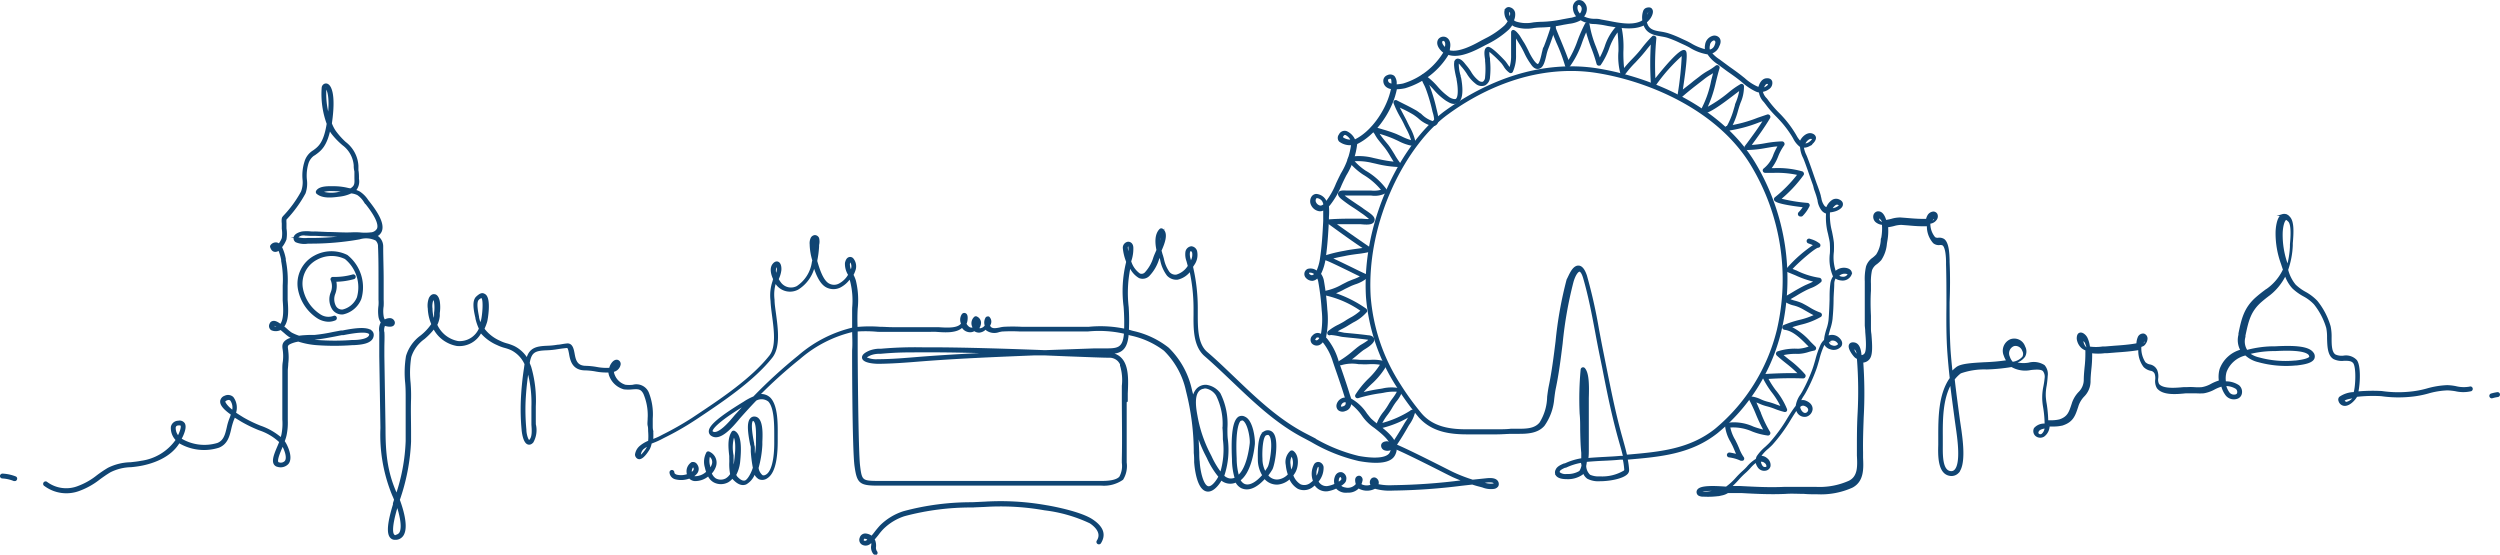 <svg xmlns="http://www.w3.org/2000/svg" viewBox="0 0 323.88 71.86"><defs><style>.cls-1{fill:#104573;stroke:#104573;stroke-miterlimit:10;stroke-width:0.23px;}</style></defs><g id="Layer_2" data-name="Layer 2"><g id="Layer_1-2" data-name="Layer 1"><path class="cls-1" d="M42.57,41.57a2.72,2.72,0,0,1-1.43-.45,5.62,5.62,0,0,1-2.44-3.75,4,4,0,0,1,2.09-4.16,4.5,4.5,0,0,1,4.15-.08A5.22,5.22,0,0,1,46.7,38.7a3.17,3.17,0,0,1-2.27,1.92,1.38,1.38,0,0,1-1.36-.72,2.3,2.3,0,0,1-.11-2,2.16,2.16,0,0,0,0-1.62.2.2,0,0,1,0-.2.19.19,0,0,1,.18-.09,8.67,8.67,0,0,0,2.57-.32.19.19,0,0,1,.25.13.2.2,0,0,1-.13.25,9.13,9.13,0,0,1-2.39.34A2.83,2.83,0,0,1,43.34,38a2,2,0,0,0,.07,1.68,1,1,0,0,0,1,.53,2.79,2.79,0,0,0,1.94-1.66,4.85,4.85,0,0,0-1.6-5.09,4.08,4.08,0,0,0-3.76.1,3.59,3.59,0,0,0-1.87,3.76,5.23,5.23,0,0,0,2.25,3.45,2,2,0,0,0,1.88.26.19.19,0,0,1,.26.11.2.2,0,0,1-.11.26A2.25,2.25,0,0,1,42.57,41.57Z"/><path class="cls-1" d="M174.59,63.71a2.45,2.45,0,0,1-.46,0,1.6,1.6,0,0,1-1-.55,4.21,4.21,0,0,1-1.14.37,1.65,1.65,0,0,1-1.64-.81,2.75,2.75,0,0,1-.26.22,1.76,1.76,0,0,1-1.89.29,2.61,2.61,0,0,1-1.1-1.31,2.6,2.6,0,0,1-1.52.74,2,2,0,0,1-1.74-.76c-.78.88-1.9,1.75-3,1.23a1.65,1.65,0,0,1-.7-.75,1.75,1.75,0,0,1-1.94-.29,3.86,3.86,0,0,1-.52.77c-.51.59-1,.82-1.44.67-1.24-.42-1.41-3.6-1.42-3.64,0-.4,0-.81-.05-1.21a32.27,32.27,0,0,0-1-8,10.46,10.46,0,0,0-2.9-5.33,11,11,0,0,0-4.41-2l-.63-.19a14.89,14.89,0,0,0-4.92-.33c-.56,0-1.12,0-1.66,0l-6.09,0h-1a21.11,21.11,0,0,0-2.25,0c-.15,0-.32.05-.49.08a1.69,1.69,0,0,1-1.56-.18,1,1,0,0,1-.16-.19,1.27,1.27,0,0,1-.85.44,1,1,0,0,1-.62-.21,1.09,1.09,0,0,1-.39.15,1.15,1.15,0,0,1-1.18-.62c-.71.77-2.24.66-3.33.58a6.21,6.21,0,0,0-.81,0h-5.11c-.55,0-1.09,0-1.63,0a16.24,16.24,0,0,0-3.28,0,16.18,16.18,0,0,0-6.94,3.55,61.22,61.22,0,0,0-5.29,4.77,1.58,1.58,0,0,1,1.46.41c.94,1,.92,3.26.91,4.78v.71c0,1.45-.11,4-1.28,4.75a1,1,0,0,1-1,.13,1.38,1.38,0,0,1-.61-.78,2.46,2.46,0,0,1-1.12,1.45c-.49.2-1,0-1.56-.58a1,1,0,0,1-.18-.23,2.2,2.2,0,0,1-.6.54,1.87,1.87,0,0,1-1.79,0,1.71,1.71,0,0,1-.72-.83,2.6,2.6,0,0,1-1.77.66,1,1,0,0,1-.68-.34,3,3,0,0,1-1.79.12.88.88,0,0,1-.69-.78.2.2,0,0,1,.19-.21.21.21,0,0,1,.21.19c0,.07,0,.29.41.42a2.6,2.6,0,0,0,1.47-.1,1.57,1.57,0,0,1-.07-.34,1.28,1.28,0,0,1,.6-1.2c.14,0,.4-.06.62.34a.84.84,0,0,1-.09,1,1.66,1.66,0,0,1-.47.38.6.6,0,0,0,.33.12,2.26,2.26,0,0,0,1.56-.65,4.23,4.23,0,0,1-.18-.62,2.45,2.45,0,0,1,.2-1.9.2.2,0,0,1,.26,0,1.43,1.43,0,0,1,.74,1.8,2.43,2.43,0,0,1-.54.87,1.57,1.57,0,0,0,.58.76,1.47,1.47,0,0,0,1.42,0,1.87,1.87,0,0,0,.62-.63A6.7,6.7,0,0,1,94.59,60a4.91,4.91,0,0,0,0-.57l0-.36c-.11-1-.26-2.3.32-3.11a.2.2,0,0,1,.27,0c.82.49.74,2.4.6,3.8a4.57,4.57,0,0,1-.52,1.75.93.93,0,0,0,.21.35c.42.44.8.61,1.12.48s.81-.91,1.06-1.74a17,17,0,0,1-.27-2.12c0-.19,0-.35,0-.45s0-.23-.08-.42c-.26-1.35-.5-2.84,0-3.35a.55.55,0,0,1,.47-.18c1,.07.93,2.08.88,3.16,0,.16,0,.29,0,.37a13.38,13.38,0,0,1-.49,3,1.61,1.61,0,0,0,.58,1.06c.06,0,.23.12.59-.11,1.07-.69,1.1-3.54,1.09-4.4,0-.21,0-.46,0-.73,0-1.45,0-3.63-.8-4.49a1.55,1.55,0,0,0-1.72-.13c-.72.75-1.43,1.53-2.14,2.33l-.19.23c-.75.88-2.3,2.72-3.36,2a.56.56,0,0,1-.27-.48c0-.71,1.32-1.82,4.23-3.61l.26-.16a6.89,6.89,0,0,1,1.24-.66,64.93,64.93,0,0,1,5.82-5.32,16.47,16.47,0,0,1,7.12-3.62,17.16,17.16,0,0,1,3.37-.07c.55,0,1.09.05,1.59.05h5.13l.84,0c1.4.1,2.62.12,3.09-.56a1.17,1.17,0,0,1,.08-1.18.28.28,0,0,1,.33-.08c.23.1.22.45.2.7a1.7,1.7,0,0,1-.15.58c.25.43.55.64.86.59a.68.68,0,0,0,.2-.07s0-.1-.08-.16a1,1,0,0,1,.24-1.2.2.2,0,0,1,.22,0,.78.78,0,0,1,.44.84,1.29,1.29,0,0,1-.26.59.47.47,0,0,0,.31.09,1,1,0,0,0,.68-.45,1.16,1.16,0,0,1,.09-1,.17.17,0,0,1,.14-.07.17.17,0,0,1,.15,0,.75.75,0,0,1,.16.87,2,2,0,0,1-.1.21,1,1,0,0,0,.17.25c.3.27.75.18,1.22.09a3.46,3.46,0,0,1,.53-.09,21.91,21.91,0,0,1,2.29,0h1l6.08,0c.54,0,1.1,0,1.65,0a15.23,15.23,0,0,1,5.06.35l.62.18a11.25,11.25,0,0,1,4.57,2.15,10.72,10.72,0,0,1,3,5.5c.09.32.17.64.25,1a2.14,2.14,0,0,1,.47-1.14,1.48,1.48,0,0,1,1.25-.52A2.58,2.58,0,0,1,158,51a8.7,8.7,0,0,1,.9,4.49c0,.49,0,1,.05,1.39a10.61,10.61,0,0,1-.47,4.79,1.51,1.51,0,0,0,.84.43,1.57,1.57,0,0,0,.76-.13,8.55,8.55,0,0,1-.36-2.39v-.1c-.15-3.17.1-4.93.78-5.39a.73.73,0,0,1,.74,0c1,.43,1.28,2.82,1.21,3.5-.11,1-.51,3.61-1.86,4.59a1.25,1.25,0,0,0,.54.59c.81.4,1.81-.37,2.52-1.2a3.85,3.85,0,0,1-.58-2.07c0-.52-.12-3.14.77-3.53a.79.79,0,0,1,1,.15c.8.88.19,4.12-.1,4.64a7.42,7.42,0,0,1-.57.83l0,0a1.56,1.56,0,0,0,1.41.64,2.2,2.2,0,0,0,1.39-.74,4.94,4.94,0,0,1-.28-1.26,1.82,1.82,0,0,1,.55-1.73.24.24,0,0,1,.23,0c.75.51.65,1.91.26,2.62a3.52,3.52,0,0,1-.3.45,2.39,2.39,0,0,0,1,1.27,1.37,1.37,0,0,0,1.47-.25,1.47,1.47,0,0,0,.32-.29,2.49,2.49,0,0,1,.14-2.12.51.51,0,0,1,.56-.2.66.66,0,0,1,.44.53,2.69,2.69,0,0,1-.67,1.86v0a1.27,1.27,0,0,0,1.32.71,3.75,3.75,0,0,0,1-.32,1.43,1.43,0,0,1,0-.87c.14-.5.5-.66.79-.6a.71.71,0,0,1,.49.86c0,.28-.35.55-.72.77a1.16,1.16,0,0,0,.67.34,1.46,1.46,0,0,0,1.54-.53,1.49,1.49,0,0,1-.1-.45.59.59,0,0,1,.05-.33.39.39,0,0,1,.44-.19.43.43,0,0,1,.22.54,1.57,1.57,0,0,1-.15.43.58.58,0,0,0,.17.14,1.69,1.69,0,0,0,1.31,0l-.06-.09a.56.56,0,0,1,0-.59.41.41,0,0,1,.47-.21.59.59,0,0,1,.38.58.73.73,0,0,1-.08.25,7.38,7.38,0,0,0,2.05.16h.08a77.63,77.63,0,0,0,8.79-.63l.47,0c-.55-.19-1.08-.41-1.55-.62-.3-.14-1-.49-1.86-.93-1.67-.84-4.46-2.25-5.88-2.83l-.13.1a1.06,1.06,0,0,1-1,.17.53.53,0,0,1-.36-.5c0-.33.38-.46.71-.44a2.89,2.89,0,0,1,.67.2c.09-.11.16-.23.25-.35.43-.66.85-1.34,1.24-2,.08-.15.17-.29.27-.45a3.86,3.86,0,0,0,.62-1.32.2.2,0,0,1,.4.06,4.27,4.27,0,0,1-.68,1.47c-.1.15-.19.3-.26.43-.4.7-.82,1.39-1.26,2.05a2.75,2.75,0,0,1-.19.28c1.28.54,3.46,1.62,5.78,2.79.87.44,1.55.79,1.85.92a20.42,20.42,0,0,0,2.34.89l1.83-.19c.51-.05,1.2-.06,1.4.41a.55.55,0,0,1,0,.45.67.67,0,0,1-.45.29,2.85,2.85,0,0,1-1.48-.18l-.33-.09c-.33-.08-.68-.18-1-.29l-1.34.15a78.37,78.37,0,0,1-8.84.63h-.08a6.93,6.93,0,0,1-2.36-.24l-.12.05a2.11,2.11,0,0,1-1.82,0,.55.55,0,0,1-.17-.13A1.76,1.76,0,0,1,174.59,63.71ZM155.11,56c.06.86.1,1.73.14,2.61,0,.39,0,.8.06,1.2.06,1.19.46,3.05,1.14,3.28.28.09.62-.09,1-.55a4.22,4.22,0,0,0,.52-.8,10.44,10.44,0,0,1-1.5-2.42l-.22-.43A15.55,15.55,0,0,1,155.11,56Zm36.69,6.49h0l.35.1a2.72,2.72,0,0,0,1.26.17c.15,0,.18-.07.19-.08h0a.38.38,0,0,0,0-.11c0-.1-.23-.25-1-.17ZM178,62.4c-.07.14,0,.19,0,.21a.22.22,0,0,0,.07.07.26.26,0,0,0,.05-.12C178.09,62.48,178,62.4,178,62.4Zm-4.35-.71c-.12,0-.23.12-.29.32a1.12,1.12,0,0,0,0,.57c.29-.16.51-.34.53-.48s-.07-.38-.19-.4Zm-2.9-1.34s-.05,0-.1.07a2,2,0,0,0-.14,1.49,2.22,2.22,0,0,0,.44-1.33.24.24,0,0,0-.17-.22Zm-9.88-6a.34.34,0,0,0-.17.05c-.24.17-.79,1-.6,5v.1a8.72,8.72,0,0,0,.31,2.2c1.15-.92,1.51-3.37,1.61-4.26.07-.69-.29-2.78-1-3.08A.41.41,0,0,0,160.86,54.37Zm-4.81-4.11a1.1,1.1,0,0,0-.83.38c-.67.76-.35,2.5-.21,3.25a17.11,17.11,0,0,0,1.61,4.84l.22.43a10.93,10.93,0,0,0,1.31,2.19,10.42,10.42,0,0,0,.38-4.43c0-.45,0-.92-.05-1.42a8.29,8.29,0,0,0-.84-4.28,2.13,2.13,0,0,0-1.5-1ZM89.83,60.33h0a1,1,0,0,0-.32.77,1.37,1.37,0,0,0,0,.23,1.06,1.06,0,0,0,.38-.3.42.42,0,0,0,0-.54C89.92,60.39,89.86,60.33,89.83,60.33Zm74.42-4.1a.71.71,0,0,0-.28.07c-.47.21-.59,2-.53,3.14a3.57,3.57,0,0,0,.45,1.77,5.88,5.88,0,0,0,.46-.69c.25-.44.8-3.46.15-4.17A.3.3,0,0,0,164.25,56.23Zm3.09,2.7a1.72,1.72,0,0,0-.26,1.25,4.14,4.14,0,0,0,.17.92l.12-.18A2,2,0,0,0,167.34,58.93ZM95.05,56.4A5.28,5.28,0,0,0,94.92,59l0,.37a5.47,5.47,0,0,1,0,.6,8.11,8.11,0,0,0,.06.83,4.72,4.72,0,0,0,.26-1.15C95.51,57.59,95.31,56.73,95.05,56.4ZM91.89,59a2.46,2.46,0,0,0,0,1.4c0,.13.07.26.1.38a1.66,1.66,0,0,0,.33-.57A1,1,0,0,0,91.89,59Zm5.68-4.6a.14.14,0,0,0-.12.06c-.36.41,0,2.29.14,3,0,.2.07.36.08.44a4.13,4.13,0,0,1,0,.47c0,.3.06.73.12,1.19a12,12,0,0,0,.26-2c0-.09,0-.23,0-.4,0-.67.12-2.7-.51-2.75Zm82.09,3.24a.36.36,0,0,0-.24.07s0,.07.11.1a.65.65,0,0,0,.53-.07,1.82,1.82,0,0,0-.35-.1Zm-83-5.35-.19.12-.27.17c-3.5,2.15-4,3-4,3.28,0,0,0,.08.08.13.76.51,2.27-1.27,2.83-1.94l.2-.24C95.76,53.33,96.21,52.82,96.68,52.32Zm29.64-10.77a.69.69,0,0,0,0,.64v0a.75.75,0,0,0,.12-.32A.4.4,0,0,0,126.32,41.55Z"/><path class="cls-1" d="M51.16,69.82a.65.65,0,0,1-.48-.19c-.51-.48-.39-1.87.34-4.25l0-.17.15-.47c-.09-.25-.18-.45-.25-.6a20.5,20.5,0,0,1-1.52-8.69l-.15-9.3V45.08c0-.68,0-1.38,0-2.06V43a1.79,1.79,0,0,1,.21-1.23v0a1.77,1.77,0,0,1-.31-.72,5.1,5.1,0,0,1,0-1.46,5.23,5.23,0,0,0,0-.78c0-.87,0-1.74,0-2.62,0-1.38,0-2.82-.06-4.21a1.16,1.16,0,0,0-.37-.92,2.94,2.94,0,0,0-2.17-.16,36.19,36.19,0,0,1-6.37.55H39.9a2.8,2.8,0,0,1-1.54-.17.51.51,0,0,1-.2-.55c.11-.4.77-.59,1-.63a4.74,4.74,0,0,1,1.13,0,5.46,5.46,0,0,0,.56,0l1.61.07c1,0,2,.09,3,.05a10.33,10.33,0,0,1,1.12,0,6.23,6.23,0,0,0,1.43,0,1.1,1.1,0,0,0,.94-.56c.25-.62-.27-1.75-1.55-3.35l-.19-.25a3.11,3.11,0,0,0-.85-.88,2.35,2.35,0,0,0-.88-.24,4.77,4.77,0,0,1-1.58.43c-.83.11-2.09.27-2.82-.36a.21.21,0,0,1,0-.27c.37-.54,1.47-.51,2.12-.5h.13a7.68,7.68,0,0,1,1.7.21,2.79,2.79,0,0,0,.4.07,1.91,1.91,0,0,0,.3-.22c.34-.31.32-.69.3-1.18,0-.11,0-.22,0-.34s0-.44,0-.58a2.79,2.79,0,0,1-.09-.79,3.72,3.72,0,0,0-1.49-2.68A9.68,9.68,0,0,1,43,17.22a4.27,4.27,0,0,1-.3-.51c-.45,2.2-1.22,2.76-1.85,3.22a2.08,2.08,0,0,0-1,1.22,5.58,5.58,0,0,0-.21,2.09A3.78,3.78,0,0,1,39.48,25,15.88,15.88,0,0,1,37,28.4a3,3,0,0,0,0,.51c0,.08,0,.15,0,.18s0,.34,0,.51A4.44,4.44,0,0,1,37,31,3.55,3.55,0,0,1,36.41,32a6.05,6.05,0,0,1,.5,1.54l0,.16A13.21,13.21,0,0,1,37.15,37c0,.36,0,.71,0,1s0,.53,0,.84c.09,1.2.2,2.68-.48,3.48.16.12.32.26.49.41a4.78,4.78,0,0,0,.58.46,6.16,6.16,0,0,0,1,.42c.41-.06.83-.08,1.24-.1l.74,0a21.94,21.94,0,0,0,2.45-.39l1-.19.21,0c1.43-.29,3.14-.54,3.72,0a.61.61,0,0,1,.2.53c-.09,1-1.64,1.09-2.47,1.14h-.18a31.42,31.42,0,0,1-4.65,0,10.18,10.18,0,0,1-2.34-.46,4.11,4.11,0,0,0-1,.28c-.55.25-.52.42-.43,1v.06a6.22,6.22,0,0,1,0,1.61c0,.33-.06.65-.06.95,0,1.93,0,3.82,0,5.71,0,.23,0,.48,0,.72A7.77,7.77,0,0,1,37,56.43a5.26,5.26,0,0,1-.24.74,3.68,3.68,0,0,1,.34.58c.61,1.3.43,2,.17,2.29a1.26,1.26,0,0,1-1.29.33.59.59,0,0,1-.42-.31c-.25-.48.11-1.33.53-2.31l.21-.51a7.21,7.21,0,0,0-2.69-1.6,17.83,17.83,0,0,1-2.26-1.09l-1-.61a3.52,3.52,0,0,1-.19.51,9,9,0,0,0-.31,1.08c-.22.95-.46,1.93-1.52,2.36a6.26,6.26,0,0,1-5.17-.63l0,0,0,.07c-1.14,1.9-3.48,2.62-4.77,2.88a13.85,13.85,0,0,1-1.42.2,6.31,6.31,0,0,0-2.71.67c-.48.28-.94.61-1.37.92a9.48,9.48,0,0,1-2.59,1.47,4.66,4.66,0,0,1-4.48-.6A.2.2,0,1,1,6,62.5a4.26,4.26,0,0,0,4.14.57,8.91,8.91,0,0,0,2.48-1.41,15.78,15.78,0,0,1,1.41-.95A6.73,6.73,0,0,1,16.92,60c.46-.05.93-.1,1.38-.19a6.68,6.68,0,0,0,4.5-2.69l.08-.14a2.16,2.16,0,0,1-.63-1.67.87.87,0,0,1,.85-.69.69.69,0,0,1,.73.26c.28.44-.08,1.34-.44,2l0,0a5.92,5.92,0,0,0,4.82.61c.87-.35,1.07-1.19,1.28-2.09a7.32,7.32,0,0,1,.33-1.13,4,4,0,0,0,.21-.61c-1-.7-1.42-1.23-1.39-1.67a.72.72,0,0,1,.5-.61.89.89,0,0,1,1,.13,2.17,2.17,0,0,1,.31,2c.29.21.65.43,1.07.69a17,17,0,0,0,2.21,1.06,8.13,8.13,0,0,1,2.69,1.55,3.72,3.72,0,0,0,.15-.48,7.42,7.42,0,0,0,.12-2c0-.25,0-.5,0-.73,0-1.89,0-3.78,0-5.71,0-.32,0-.66.06-1a5.91,5.91,0,0,0,0-1.51v0c-.09-.58-.17-1,.66-1.41A4.09,4.09,0,0,1,38,43.8c-.15-.06-.3-.14-.44-.21a5.83,5.83,0,0,1-.66-.52l-.53-.45a1.32,1.32,0,0,1-1.19.05.54.54,0,0,1-.14-.7.41.41,0,0,1,.31-.27c.27-.07.6.1,1,.41.57-.67.47-2.12.39-3.2,0-.32,0-.62,0-.86s0-.71,0-1.07a12.82,12.82,0,0,0-.2-3.17l0-.16a6.36,6.36,0,0,0-.4-1.33.75.75,0,0,1-.46.2c-.18,0-.41-.07-.55-.48a.19.19,0,0,1,0-.2.73.73,0,0,1,.74-.31.66.66,0,0,1,.28.16,3,3,0,0,0,.47-.82,3.91,3.91,0,0,0,0-1.24c0-.19,0-.37,0-.54,0,0,0-.07,0-.14-.05-.49,0-.69.06-.8a14.92,14.92,0,0,0,2.42-3.28,3.47,3.47,0,0,0,.21-1.61A5.73,5.73,0,0,1,39.55,21a2.41,2.41,0,0,1,1.09-1.43c.66-.48,1.4-1,1.8-3.54v0a11.19,11.19,0,0,1-.65-4.67A.49.49,0,0,1,42,11a.41.41,0,0,1,.46,0c.26.16,1,1,.42,5a4.83,4.83,0,0,0,.51,1,9.73,9.73,0,0,0,1.32,1.48,4.06,4.06,0,0,1,1.61,3c0,.34,0,.5,0,.57s.06.19.07.82c0,.11,0,.22,0,.32a1.71,1.71,0,0,1-.43,1.5h0a2,2,0,0,1,.61.23,3.58,3.58,0,0,1,1,1c.06.09.13.17.19.25.88,1.12,2,2.72,1.6,3.75a1.16,1.16,0,0,1-.67.65,1.13,1.13,0,0,1,.32.19,1.57,1.57,0,0,1,.52,1.22c0,1.41.06,2.84.06,4.23,0,.87,0,1.75,0,2.62a7.5,7.5,0,0,1,0,.82,4.29,4.29,0,0,0,0,1.34,1.17,1.17,0,0,0,.23.55,1.22,1.22,0,0,1,.73-.21.53.53,0,0,1,.43.28.37.37,0,0,1-.05.47c-.26.26-.95.06-1.12,0h0a1.52,1.52,0,0,0-.13,1V43c.05.69,0,1.39,0,2.08v1.06l.15,9.31c0,3.07.19,5.65,1.49,8.52l.06.16a24.45,24.45,0,0,0,1.29-7V55.89c0-1.39,0-2.84,0-4.26,0-.66,0-1.36-.06-2a13.08,13.08,0,0,1,.1-3.48,5,5,0,0,1,1.85-2.6A6.79,6.79,0,0,0,56,42a5.64,5.64,0,0,1-.46-1.92V40a2.69,2.69,0,0,1,.13-1.35c.21-.4.45-.45.6-.42.32,0,.52.44.59.81a5.09,5.09,0,0,1,0,1.51c0,.13,0,.25,0,.38a3.21,3.21,0,0,1-.33,1.15,3.81,3.81,0,0,0,2.81,2.22,2.82,2.82,0,0,0,2.82-1.73,6.51,6.51,0,0,1-.45-1.31l0-.07c-.27-1.12-.44-2.23.08-2.7s.72-.46,1-.29c.77.48.28,3.22.22,3.43a6.12,6.12,0,0,1-.36.94,1.62,1.62,0,0,0,.1.18,5.21,5.21,0,0,0,2,1.51,4.73,4.73,0,0,0,.91.34,6.2,6.2,0,0,1,.91.33,4.16,4.16,0,0,1,1.72,1.61c.34-1.42,1.28-1.57,2.55-1.63a10.22,10.22,0,0,0,1.43-.14c.28,0,.59-.1,1.19-.16s.75.58.86,1.16c.15.85.32,1.74,1.61,1.74a9.39,9.39,0,0,1,1.34.14,6.82,6.82,0,0,0,1.76.11,1.55,1.55,0,0,1,.25-.61c.33-.49.63-.45.74-.41a.44.44,0,0,1,.27.48,1.08,1.08,0,0,1-.88.86,1.59,1.59,0,0,0,.14.57,2.27,2.27,0,0,0,1.46,1.31,4.21,4.21,0,0,0,1,0,1.63,1.63,0,0,1,1.92.89,7.52,7.52,0,0,1,.52,3.37c0,.31,0,.6,0,.89s0,.46.06.7a9.63,9.63,0,0,1,0,1.21L84.6,57c.31-.12.61-.24.89-.38l.42-.22a40.16,40.16,0,0,0,3.8-2.16l.51-.34c3.21-2.13,7.19-4.79,9.54-7.76.92-1.16.63-3.36.37-5.3-.09-.68-.17-1.32-.19-1.87a5.54,5.54,0,0,1,.28-2.58c0-.07,0-.13.08-.19-.32-.66-.53-1.5-.06-2,.23-.25.43-.24.55-.18.33.15.35.75.32,1a3.69,3.69,0,0,1-.35,1.14l0,0a3.48,3.48,0,0,0,.31.49,1.74,1.74,0,0,0,2.22.51,4.59,4.59,0,0,0,2-3.17l.06-.27a7.69,7.69,0,0,1-.34-2v-.07a1.49,1.49,0,0,1,.12-.77.54.54,0,0,1,.45-.31.5.5,0,0,1,.42.29,1.72,1.72,0,0,1,0,.87q0,.12,0,.21a12.35,12.35,0,0,1-.23,1.78h0l0,.14c.27.91.76,2.6,1.64,3a1.46,1.46,0,0,0,1.29,0A3.08,3.08,0,0,0,110,35.6a2.59,2.59,0,0,1-.42-1.52c.08-.38.23-.6.44-.66a.43.43,0,0,1,.44.13,1.5,1.5,0,0,1,.29,1.34,3.57,3.57,0,0,1-.3.72,4.23,4.23,0,0,1,.32.77A10.53,10.53,0,0,1,111,40a26.39,26.39,0,0,0,0,2.67c0,.91,0,1.85,0,2.77,0,.58.07,12.91.31,14.9s.34,2.08,2.56,2.08h28.85c.43,0,1.88,0,2.39-.6a3,3,0,0,0,.34-1.87V59.5c.06-2.69,0-5.42,0-8.07v-.49c0-.3,0-.62,0-.95a6.62,6.62,0,0,0-.22-2.61.2.2,0,1,1,.37-.15,6.82,6.82,0,0,1,.25,2.78c0,.32,0,.63,0,.93v.49c0,2.65,0,5.39,0,8.08v.42a3.23,3.23,0,0,1-.44,2.14,4.18,4.18,0,0,1-2.69.73H113.82c-2.41,0-2.69-.23-3-2.43s-.32-14.91-.31-15c.07-.9,0-1.83,0-2.73s0-1.82,0-2.71a10.28,10.28,0,0,0-.25-3.47,3,3,0,0,0-.17-.46,3.38,3.38,0,0,1-1.3,1.16,1.9,1.9,0,0,1-1.63,0c-.88-.41-1.38-1.72-1.7-2.74a4.69,4.69,0,0,1-2.11,3,2.13,2.13,0,0,1-2.72-.62c-.06-.07-.12-.16-.19-.26a5.27,5.27,0,0,0-.21,2.3c0,.53.1,1.16.19,1.82.27,2,.57,4.32-.46,5.61-2.38,3-6.4,5.69-9.62,7.84l-.52.34a36.66,36.66,0,0,1-3.84,2.18l-.42.22a9.7,9.7,0,0,1-.93.41l-.31.12a2.7,2.7,0,0,1-.23.73c-.07.13-.64,1.08-1.11,1.23a.39.39,0,0,1-.32,0,.54.54,0,0,1-.28-.44A1.66,1.66,0,0,1,83,57.82a4,4,0,0,1,1.08-.63,7.7,7.7,0,0,0,0-1.35c0-.24,0-.48-.06-.71s0-.6,0-.91A7.21,7.21,0,0,0,83.47,51c-.37-.75-.83-.72-1.54-.67a5,5,0,0,1-1.08,0,2.71,2.71,0,0,1-1.77-1.55,1.94,1.94,0,0,1-.16-.64A7.61,7.61,0,0,1,77.11,48a9,9,0,0,0-1.28-.13c-1.63,0-1.86-1.25-2-2.07-.12-.66-.2-.85-.42-.83-.59.06-.89.11-1.16.15a10.74,10.74,0,0,1-1.48.15c-1.41.06-2,.24-2.25,1.69v.12c.07.17.14.34.2.52a15.52,15.52,0,0,1,.58,5.06c0,.65,0,1.33,0,2a2.66,2.66,0,0,1,0,.3A3.13,3.13,0,0,1,69,57.25c-.24.27-.45.27-.59.22-.57-.19-.71-1.64-.72-1.8a28.49,28.49,0,0,1-.1-3.79A38.08,38.08,0,0,1,68,47.69l.07-.53a3.9,3.9,0,0,0-1.79-1.89,5.19,5.19,0,0,0-.84-.3,5.4,5.4,0,0,1-1-.37A5.74,5.74,0,0,1,62.29,43a3.11,3.11,0,0,1-3.08,1.71,4.17,4.17,0,0,1-3-2.22,8.42,8.42,0,0,1-1.31,1.36,4.62,4.62,0,0,0-1.73,2.38,12.72,12.72,0,0,0-.09,3.38,20.36,20.36,0,0,1,.06,2.07c-.05,1.41,0,2.85,0,4.24v1.28a26.32,26.32,0,0,1-1.46,7.56c.42,1.13,1.07,3.24.6,4.34a1.12,1.12,0,0,1-.67.66A1.17,1.17,0,0,1,51.16,69.82Zm.29-4.45,0,.13c-.92,3-.63,3.68-.45,3.84s.14.14.48,0a.72.72,0,0,0,.43-.44C52.22,68.11,51.84,66.54,51.45,65.37ZM36.61,57.62l-.12.28c-.32.74-.71,1.66-.54,2a.2.2,0,0,0,.15.1.82.82,0,0,0,.88-.2c.27-.33.19-1-.21-1.86ZM84,57.67a3.08,3.08,0,0,0-.74.46,1.29,1.29,0,0,0-.35.79c0,.09,0,.11.07.13h0c.17,0,.7-.67.88-1A2.13,2.13,0,0,0,84,57.67Zm-15.6-9.74a36.88,36.88,0,0,0-.42,4,27.7,27.7,0,0,0,.1,3.74c0,.62.26,1.4.45,1.46,0,0,.08,0,.16-.11.39-.43.32-1.31.27-2,0-.11,0-.21,0-.31,0-.69,0-1.37,0-2A15.53,15.53,0,0,0,68.38,47.93ZM23.26,55h-.11c-.39,0-.47.23-.5.37a1.71,1.71,0,0,0,.44,1.22c.37-.72.53-1.31.4-1.51A.26.26,0,0,0,23.26,55Zm6.36-3.3a.82.82,0,0,0-.28.07c-.26.12-.27.23-.27.27s.15.53,1.09,1.23a1.68,1.68,0,0,0-.23-1.44A.44.44,0,0,0,29.62,51.7Zm50.16-4.61s-.12,0-.27.27a1,1,0,0,0-.13.25.67.67,0,0,0,.39-.37A.19.19,0,0,0,79.78,47.09ZM39.9,44a11.17,11.17,0,0,0,1.18.16,30.48,30.48,0,0,0,4.58,0h.19c.61,0,2-.13,2.09-.78a.22.22,0,0,0-.07-.2c-.33-.3-1.47-.26-3.37.12l-.22,0-1,.2c-.81.15-1.65.32-2.49.39L40,44Zm-4.4-1.88h0c-.1.2-.05.24,0,.25a.81.81,0,0,0,.58,0A1.2,1.2,0,0,0,35.5,42.08ZM62.39,38.5a.87.87,0,0,0-.44.26c-.42.38-.09,1.79,0,2.32l0,.07a6.05,6.05,0,0,0,.28.91,4.61,4.61,0,0,0,.2-.56c.14-.47.38-2.71,0-3ZM50.22,41.69a1.3,1.3,0,0,0,.37,0,.1.1,0,0,0-.11-.07A.66.66,0,0,0,50.22,41.69Zm6-3.09s-.09,0-.18.22A2.46,2.46,0,0,0,55.92,40l0,.15a5,5,0,0,0,.29,1.44,2.74,2.74,0,0,0,.14-.67c0-.12,0-.25,0-.38a5.11,5.11,0,0,0,0-1.4.72.72,0,0,0-.26-.49Zm44.43-4.23s0,0-.09.09a1.2,1.2,0,0,0,0,1.19,2.41,2.41,0,0,0,.2-.73A.86.86,0,0,0,100.62,34.37Zm9.5-.57s-.09.06-.16.37a1.87,1.87,0,0,0,.26,1,2.72,2.72,0,0,0,.13-.37,1.13,1.13,0,0,0-.12-.86A.42.42,0,0,0,110.12,33.8Zm-4.56-2.86a.27.27,0,0,0-.09.11,1.28,1.28,0,0,0-.07.57v.06a5.27,5.27,0,0,0,.11,1,7.89,7.89,0,0,0,.08-.85c0-.06,0-.14,0-.23a2,2,0,0,0,0-.63C105.6,31,105.57,30.94,105.56,30.94ZM35.52,32a.16.16,0,0,0,.12.1.4.4,0,0,0,.25-.14.3.3,0,0,0-.11-.06A.33.33,0,0,0,35.52,32Zm4.07-1.61a2.34,2.34,0,0,0-.38,0c-.26,0-.63.21-.67.34s.06.11.09.13a3.77,3.77,0,0,0,1.25.08h.32a33,33,0,0,0,5.23-.38c-1,0-2,0-3-.05l-1.59-.07c-.2,0-.4,0-.6,0S39.8,30.41,39.59,30.41Zm1.95-5.54a4.15,4.15,0,0,0,2.32.13,6.66,6.66,0,0,0,.89-.17,7.47,7.47,0,0,0-1.44-.16h-.14A3.76,3.76,0,0,0,41.54,24.87Zm.64-13.51a10.54,10.54,0,0,0,.39,3.77c.32-2.79-.17-3.55-.28-3.69A.27.27,0,0,0,42.18,11.36Z"/><path class="cls-1" d="M113.36,71.75a.19.19,0,0,1-.15-.08,1.28,1.28,0,0,1-.24-.94,1.25,1.25,0,0,0,0-.51.36.36,0,0,0,0-.09l-.29.24a.83.83,0,0,1-1,.06.61.61,0,0,1-.19-.74.63.63,0,0,1,.63-.46h0a1.43,1.43,0,0,1,.81.32c.17-.19.33-.39.49-.6s.42-.53.68-.81a7.44,7.44,0,0,1,3-1.81,33.63,33.63,0,0,1,8.84-1.15l1.69-.08a33.68,33.68,0,0,1,7.84.45c1.18.19,4.56.87,6,1.82s1.7,1.93,1.06,2.95a.2.2,0,0,1-.27.06.2.2,0,0,1-.07-.28c.65-1-.15-1.87-.94-2.4A19.15,19.15,0,0,0,135.34,66a32.46,32.46,0,0,0-7.76-.44l-1.69.07a33.41,33.41,0,0,0-8.73,1.13,7,7,0,0,0-2.81,1.71,7.46,7.46,0,0,0-.65.78c-.17.21-.34.42-.53.63a.87.87,0,0,1,.14.27,1.88,1.88,0,0,1,.07.65.94.94,0,0,0,.14.68.2.2,0,0,1,0,.28A.2.2,0,0,1,113.36,71.75Zm-1.29-2.12a.23.23,0,0,0-.24.19.23.23,0,0,0,0,.29.44.44,0,0,0,.47,0l.25-.22a1,1,0,0,0-.52-.21Z"/><path class="cls-1" d="M220.73,64.23a1.19,1.19,0,0,1-.63-.12.42.42,0,0,1-.18-.26.42.42,0,0,1,.1-.39c.39-.45,1.91-.43,3.63-.3A7.6,7.6,0,0,0,224.93,62a11.86,11.86,0,0,1,.86-.87,7.1,7.1,0,0,0,.62-.61,4.51,4.51,0,0,1,1.17-1,1.13,1.13,0,0,1,.12-.38,6,6,0,0,1,1.08-1.18c.19-.18.38-.35.54-.52a20.17,20.17,0,0,0,2.36-3.24c.31-.5.62-1,1-1.49l.07-.1a3.23,3.23,0,0,1,.6-1.44c.08-.13.17-.27.24-.4a21.15,21.15,0,0,0,1.3-2.85c.15-.4.27-.83.4-1.28a11.77,11.77,0,0,1,.7-2,2.27,2.27,0,0,1,.43-.55,4.78,4.78,0,0,1,.09-.63c.06-.28.14-.55.22-.81a5.56,5.56,0,0,0,.27-1.14c.08-.9.11-1.81.14-2.69,0-.65,0-1.31.09-2a2.08,2.08,0,0,1,.37-1,5.57,5.57,0,0,1-.42-3,10.37,10.37,0,0,0,0-1.12c0-.45-.14-.91-.24-1.41a8,8,0,0,1-.26-2.58.69.69,0,0,1,0-.13,1.12,1.12,0,0,1-.62-.41,2.61,2.61,0,0,1-.48-1.19c0-.1-.05-.2-.07-.3-.1-.4-.25-.8-.39-1.19L235,24l-.36-1c-.25-.74-.52-1.51-.8-2.25-.05-.13-.1-.26-.16-.38a3.46,3.46,0,0,1-.37-1.39,3,3,0,0,1-.9-1.09l-.15-.26a13.77,13.77,0,0,0-1.83-2.36l-.13-.14a13.75,13.75,0,0,1-1.46-1.67l-.24-.31a2.13,2.13,0,0,1-.62-1.26,1.91,1.91,0,0,1-.45-.13,6.9,6.9,0,0,1-1.71-1.14l-.28-.23c-.55-.44-1.15-.86-1.74-1.27l-1-.74-.17-.13a4.3,4.3,0,0,1-1.34-1.31,6.1,6.1,0,0,1-2.36-.89c-.26-.14-.5-.26-.7-.35l-.55-.25a13.29,13.29,0,0,0-1.67-.68c-.25-.07-.52-.12-.8-.17-.86-.15-1.84-.33-2.18-1.4,0,0,0-.05,0-.08a1.1,1.1,0,0,1-.26.14c-1.31.55-3,.23-4.42,0-.35-.07-.68-.14-1-.18s-.48-.06-.72-.08a3.4,3.4,0,0,1-1.82-.49l-.05,0a3.85,3.85,0,0,1-1.49.46l-.75.13a15,15,0,0,1-2.79.34,9.37,9.37,0,0,0-1,.07,4.78,4.78,0,0,1-2.48-.16,1.73,1.73,0,0,1-.38-.24,2.9,2.9,0,0,1-.49.65,11.55,11.55,0,0,1-2.55,1.76l-.49.25c-1.29.69-3.32,1.75-4.74,1.2a9.74,9.74,0,0,1-5.59,4.35,5.67,5.67,0,0,1-1.14.13c-.06.34-.16.69-.25,1-.67,2.19-2.49,5-4.91,6.14v.07a9.76,9.76,0,0,1-1.39,4c-.23.45-.44.88-.61,1.26a10.59,10.59,0,0,1-1.47,2.56l-.19.22a8.46,8.46,0,0,1,0,1.43l0,.47c-.09,1.57-.18,3.2-.41,4.77a6.41,6.41,0,0,1-.63,2.12,2.08,2.08,0,0,1,.38.83,32.25,32.25,0,0,1,.45,3.77,11.1,11.1,0,0,1-.13,3.39c0,.07,0,.15-.07.23l.27.32a8,8,0,0,1,1.28,2.39c.21.66.45,1.33.68,2,.29.85.59,1.73.85,2.59l.09.28a4.17,4.17,0,0,1,.13.42,5.71,5.71,0,0,1,2.06,1.93c.22.27.4.51.55.67a10.06,10.06,0,0,0,.92.76c1.28,1,3,2.31,2.14,3.88-.49.89-2,1.12-4.54.67a21.85,21.85,0,0,1-6.17-2.47l-.88-.47c-3.56-1.83-6.49-4.63-9.33-7.34-1.15-1.09-2.34-2.23-3.55-3.28-1.44-1.24-1.42-3.52-1.4-5.35v-.81a23.26,23.26,0,0,0-.54-4.9,2.79,2.79,0,0,1-1.65,1.12,1.54,1.54,0,0,1-1.28-.49,4.7,4.7,0,0,1-.86-2,5.26,5.26,0,0,0-.16-.55v0c-.07.15-.13.32-.2.48a5.35,5.35,0,0,1-1.22,2.1,1.11,1.11,0,0,1-1.22.26,2.94,2.94,0,0,1-1.23-1.46,16.14,16.14,0,0,0-.27,5.33,26.54,26.54,0,0,1,0,3.46c-.17,2.55-1.43,2.52-3.16,2.49-.37,0-.77,0-1.19,0l-1.11,0c1.42.05,2.48.09,3,.09a2,2,0,0,1,1.53.6c1,1,.88,3,.81,4.54,0,.32,0,.61,0,.85a.2.2,0,0,1-.4,0c0-.25,0-.54,0-.87.06-1.42.15-3.36-.7-4.25a1.64,1.64,0,0,0-1.24-.47c-.73,0-2.67-.08-5.35-.18l-2.9-.12-.85,0-.62,0c-4.85.2-9.87.4-14.79.79-1.72.14-3.54.28-5.34.3,0,0-1.85,0-2-.63-.09-.39.44-.68.92-.88a3.79,3.79,0,0,1,1.16-.22l.3,0a50.8,50.8,0,0,1,5.37-.18h1c4.28,0,10.11.19,14.82.37l6.4-.23c.43,0,.83,0,1.2,0,1.74,0,2.62.05,2.76-2.12a27.47,27.47,0,0,0-.05-3.4A15.51,15.51,0,0,1,146,34l0-.13a6.51,6.51,0,0,1-.42-1.71.67.67,0,0,1,.57-.73c.25,0,.52.16.56.6a4.82,4.82,0,0,1-.28,1.82,3.13,3.13,0,0,0,1.2,1.69.71.71,0,0,0,.79-.19,5.07,5.07,0,0,0,1.12-2c.07-.19.15-.38.23-.56l.11-.26.06-.13c-.17-.79-.3-2,.38-2.66a.21.21,0,0,1,.26,0c.7.51.19,1.81-.22,2.72l.14.51c.06.16.11.35.17.57a4.59,4.59,0,0,0,.75,1.77,1.11,1.11,0,0,0,1,.38,2.76,2.76,0,0,0,1.58-1.22l-.18-.67a2.41,2.41,0,0,1-.14-1.1.75.75,0,0,1,.66-.68h0a.72.72,0,0,1,.65.62,2.14,2.14,0,0,1-.37,1.63l-.18.28a23.52,23.52,0,0,1,.62,5.31v.83c0,1.83,0,3.92,1.27,5s2.4,2.19,3.56,3.29c2.81,2.69,5.72,5.47,9.23,7.28l.89.46A21.38,21.38,0,0,0,176,59.18c2.9.52,3.85,0,4.12-.46.71-1.27-.81-2.43-2-3.37a5.86,5.86,0,0,1-1.54-1.5,6.78,6.78,0,0,0-1.66-1.71.89.89,0,0,1-.66,1,.77.77,0,0,1-.82-.09.66.66,0,0,1-.16-.66,1.11,1.11,0,0,1,.82-.76,1.36,1.36,0,0,1,.29,0l-.07-.21-.09-.28c-.26-.86-.56-1.73-.85-2.58-.23-.67-.47-1.34-.68-2a7.7,7.7,0,0,0-1.22-2.26l-.12-.16a1,1,0,0,1-.33.37.75.75,0,0,1-1-.1.64.64,0,0,1,.13-.9.74.74,0,0,1,.57-.26,1,1,0,0,1,.49.18v0a11.25,11.25,0,0,0,.12-3.27,31.6,31.6,0,0,0-.45-3.72,1.45,1.45,0,0,0-.22-.55.93.93,0,0,1-.65.38,1,1,0,0,1-.74-.33.62.62,0,0,1-.18-.51.61.61,0,0,1,.36-.49,1.23,1.23,0,0,1,1.07.22l.09.07a6.26,6.26,0,0,0,.52-1.86c.23-1.56.32-3.18.4-4.74l0-.47c0-.32,0-.71,0-1.08a.86.86,0,0,1-.63.17,1.28,1.28,0,0,1-.94-.7,1,1,0,0,1,0-.95.66.66,0,0,1,.55-.36,1.46,1.46,0,0,1,1.07.59,1.38,1.38,0,0,1,.21.42,9.83,9.83,0,0,0,1.39-2.44c.18-.39.39-.82.62-1.28a9.64,9.64,0,0,0,1.35-3.85,2.18,2.18,0,0,1-1.6-.43.61.61,0,0,1,0-.77.71.71,0,0,1,.85-.39,2,2,0,0,1,1.07,1.12c2.28-1.07,4-3.78,4.63-5.87a8.67,8.67,0,0,0,.23-.91,1.16,1.16,0,0,1-.73-.29.9.9,0,0,1-.27-.82.68.68,0,0,1,.45-.48.71.71,0,0,1,.78.09,1.37,1.37,0,0,1,.23,1.12,5.83,5.83,0,0,0,1-.12,9.39,9.39,0,0,0,5.33-4.15,1.91,1.91,0,0,1-.41-.35c-.63-.71-.37-1.17-.28-1.3a.72.72,0,0,1,.86-.2c.16.08.65.39.42,1.39,0,.09,0,.18-.08.27C188.9,7,190.82,6,192,5.33l.5-.26A11,11,0,0,0,195,3.37a2.93,2.93,0,0,0,.46-.63,1.84,1.84,0,0,1-.36-.59c-.07-.19-.2-.79.06-1a.42.42,0,0,1,.47-.08.77.77,0,0,1,.54.58A1.73,1.73,0,0,1,196,2.66a1.24,1.24,0,0,0,.35.23,4.48,4.48,0,0,0,2.27.13,10,10,0,0,1,1.06-.08,14.74,14.74,0,0,0,2.72-.32l.76-.14a4.07,4.07,0,0,0,1.22-.33,1.61,1.61,0,0,1-.49-1.09.89.89,0,0,1,.47-.9.74.74,0,0,1,.83.27,1.08,1.08,0,0,1,.27.85,1.46,1.46,0,0,1-.42.89,3.17,3.17,0,0,0,1.57.38c.25,0,.5,0,.75.08l1,.18c1.4.28,3,.59,4.18.08a1.41,1.41,0,0,0,.35-.21A2.45,2.45,0,0,1,213,1.42a.55.55,0,0,1,.36-.31c.35-.09.52,0,.59.14.23.33-.13.94-.24,1.09a3.49,3.49,0,0,1-.46.5c0,.1,0,.18.05.24.27.84,1,1,1.87,1.13a7.83,7.83,0,0,1,.84.18,13.55,13.55,0,0,1,1.73.69l.54.25c.21.09.46.22.73.37a6.82,6.82,0,0,0,2,.82,1.79,1.79,0,0,1,0-.7,1.26,1.26,0,0,1,.85-1.05.72.72,0,0,1,.77.17c.13.13.29.45,0,1a1.44,1.44,0,0,1-.85.87l-.17,0a4.44,4.44,0,0,0,1.13,1l.17.13,1,.74c.58.41,1.19.84,1.75,1.29l.29.23a6.49,6.49,0,0,0,1.61,1.08,1.33,1.33,0,0,0,.34.1c.1-.48.4-1.06.91-1.12s.63.2.67.31a.85.85,0,0,1-.4.91,1.75,1.75,0,0,1-.83.32,1.89,1.89,0,0,0,.54,1,3.59,3.59,0,0,1,.25.33,14.48,14.48,0,0,0,1.41,1.62l.14.14a14.06,14.06,0,0,1,1.88,2.43l.16.27a3.39,3.39,0,0,0,.63.85v-.05c.18-.51.84-1.17,1.44-1,.37.11.44.34.45.46,0,.43-.54.85-.8,1a1.53,1.53,0,0,1-.78.17,3.47,3.47,0,0,0,.34,1.1c.06.13.11.26.16.39.29.75.56,1.52.81,2.26.12.34.24.68.35,1l.15.4c.14.39.29.8.4,1.22,0,.1.05.21.07.31a2.27,2.27,0,0,0,.4,1,.73.73,0,0,0,.43.27,1.93,1.93,0,0,1,.78-1,.85.85,0,0,1,.82,0c.32.16.37.36.36.51,0,.41-.61.69-.82.76a3.13,3.13,0,0,1-.86.17l0,.13a8.16,8.16,0,0,0,.26,2.45c.1.48.2,1,.25,1.45a11.35,11.35,0,0,1,0,1.17,5.77,5.77,0,0,0,.29,2.67l.11-.1a1.57,1.57,0,0,1,1.19-.37c.74.1.75.52.74.65a1.14,1.14,0,0,1-1.27.76,1.41,1.41,0,0,1-.77-.3,1.7,1.7,0,0,0-.24.74c0,.66-.07,1.32-.09,2,0,.89-.05,1.8-.14,2.71a6.33,6.33,0,0,1-.29,1.23c-.07.25-.15.51-.21.77,0,.1,0,.19-.05.27a2.4,2.4,0,0,1,.38-.12,1.23,1.23,0,0,1,1.09.34c.47.44.33.8.25.93a1.15,1.15,0,0,1-1.31.35,1.11,1.11,0,0,1-.78-.7,1.59,1.59,0,0,0-.13.22,10.09,10.09,0,0,0-.67,1.94c-.13.44-.25.89-.41,1.31a21.38,21.38,0,0,1-1.33,2.91c-.07.13-.16.27-.25.41a4.47,4.47,0,0,0-.43.8.94.94,0,0,1,.79,0c.74.3.79.81.77,1a1,1,0,0,1-.71.84,1,1,0,0,1-1.13-.58,1.83,1.83,0,0,1-.14-.28c-.27.41-.53.82-.78,1.22a20.73,20.73,0,0,1-2.4,3.3c-.17.18-.37.36-.57.54a5.09,5.09,0,0,0-1,1.1v0a1.11,1.11,0,0,1,.87.27,1,1,0,0,1,.41.94.64.64,0,0,1-.51.48.89.89,0,0,1-.93-.37,1.7,1.7,0,0,1-.29-.71,5.22,5.22,0,0,0-.88.82,8.08,8.08,0,0,1-.66.65,10.8,10.8,0,0,0-.82.83,11.45,11.45,0,0,1-1,1h.15l.4,0,.74,0c1.88.1,3.82.2,5.69.11.81,0,1.63,0,2.43,0,.55,0,1.12,0,1.68,0a9.42,9.42,0,0,0,4.33-.81c1.23-.62,1.16-2,1.09-3.39,0-.24,0-.48,0-.7,0-1.52,0-3,.08-4.54a54.4,54.4,0,0,0-.08-7.33,1.41,1.41,0,0,1-.34-.22c-.14-.13-.9-1.05-.69-1.51.06-.13.21-.27.57-.21.7.12.79,1.1.84,1.64a.24.24,0,0,0,.12,0,.63.63,0,0,0,.45-.25c.34-.39.21-1.94.13-2.87,0-.37-.06-.69-.06-.9,0-.5,0-1,0-1.5,0-1.08,0-2.19,0-3.28,0-.27,0-.57,0-.88a7.17,7.17,0,0,1,.16-1.89,2.09,2.09,0,0,1,.82-1.08,3.9,3.9,0,0,0,.48-.44,4,4,0,0,0,.61-1.87c0-.12,0-.22.06-.32a6.91,6.91,0,0,0,.09-1.82,1.4,1.4,0,0,1-.7-.22.81.81,0,0,1-.41-.87.55.55,0,0,1,.48-.44c.15,0,.52,0,.82.67a2.07,2.07,0,0,1,.15.46,6.65,6.65,0,0,0,.8-.16,3.86,3.86,0,0,1,1.15-.17l.79.06c.68.06,1.32.11,2,.12h.62a1.7,1.7,0,0,1,.17-.48.84.84,0,0,1,.68-.47h0a.48.48,0,0,1,.41.24.64.64,0,0,1-.08.66,1.06,1.06,0,0,1-.83.45,2.83,2.83,0,0,0,.65,1.94.72.72,0,0,0,.52.1,1.07,1.07,0,0,1,.67.15c.58.45.62,1.8.65,2.6v.27c.08,1.75.07,3.52,0,5.24,0,2.07,0,4.21.13,6.3.07.94.16,1.87.26,2.79a5,5,0,0,1,.67-.62c.57-.43,2-.51,3.62-.6a25.1,25.1,0,0,0,2.93-.27,2.61,2.61,0,0,1-.36-.71,1.51,1.51,0,0,1,.77-2,1.37,1.37,0,0,1,1.77.86,1.27,1.27,0,0,1,0,1.24,2.16,2.16,0,0,1-1.3.81,4,4,0,0,0,1.9.12,2.47,2.47,0,0,1,1.95.3,1.62,1.62,0,0,1,.37,1.31,12,12,0,0,1-.13,1.23,6.3,6.3,0,0,0-.12,1.4,7.85,7.85,0,0,0,.12,1,16.36,16.36,0,0,1,.2,2.23l.6,0a4.39,4.39,0,0,0,1-.12c1.1-.37,1.3-1,1.65-2.06l.07-.22a3.76,3.76,0,0,1,.79-1.28,2.34,2.34,0,0,0,.72-1.58c0-.55.05-1.11.1-1.64a15.82,15.82,0,0,0,.11-2c0-.11,0-.22,0-.35a1.59,1.59,0,0,1-.54-.3,1.82,1.82,0,0,1-.58-1.14c0-.47.15-.62.31-.66.33-.09.73.31.87.62a3.7,3.7,0,0,1,.31,1.17,5.77,5.77,0,0,0,1.76,0l.33,0,1.24-.1c.87-.06,1.78-.13,2.66-.28l.25-.05a2.26,2.26,0,0,1,.16-.82.63.63,0,0,1,.68-.42.56.56,0,0,1,.36.65,1.06,1.06,0,0,1-.79.88v.12a3.41,3.41,0,0,0,.54,2,1.22,1.22,0,0,0,.64.34,1.18,1.18,0,0,1,.88.66,2.07,2.07,0,0,1,.13,1,1.36,1.36,0,0,0,.12.82c.57.73,2.27.56,3.29.47l.41,0a7.53,7.53,0,0,1,.95,0,6.41,6.41,0,0,0,1,0,3.77,3.77,0,0,0,1.25-.45,5.6,5.6,0,0,1,1.07-.44,3.62,3.62,0,0,1,.09-1.55,3.93,3.93,0,0,1,2.71-2.44,2.63,2.63,0,0,1-.27-2l0-.18c.38-1.83.69-3.29,2.26-4.65.38-.33.74-.61,1.1-.88a6.56,6.56,0,0,0,2.34-2.61l.06-.13c0-.08-.05-.16-.07-.23s-.12-.35-.17-.52a11.43,11.43,0,0,1-.71-4.1c0-.2.07-1.93.77-2.23a.78.78,0,0,1,.85.27c.58.54.5,2,.38,3.39l0,.3a11,11,0,0,1-.6,3.13,5.09,5.09,0,0,0,1,2,6.31,6.31,0,0,0,1.3.95,6.13,6.13,0,0,1,1.52,1.16,9.34,9.34,0,0,1,1.69,3.25,6.44,6.44,0,0,1,.12,1.41c0,.94,0,2,.59,2.32a2.09,2.09,0,0,0,1.07.15,1.8,1.8,0,0,1,1.64.54c.5.69.41,3,.15,4.1a22,22,0,0,1,3.14-.06,14.79,14.79,0,0,0,3.69.08,12.38,12.38,0,0,0,2.2-.41,11,11,0,0,1,2.6-.43,6.42,6.42,0,0,1,1.12.13,4.35,4.35,0,0,0,1.81.06.19.19,0,0,1,.26.1.21.21,0,0,1-.1.27,4.38,4.38,0,0,1-2,0,8,8,0,0,0-1.05-.11h0a10.36,10.36,0,0,0-2.51.41,12.55,12.55,0,0,1-2.26.42,15.69,15.69,0,0,1-3.8-.08,18.88,18.88,0,0,0-3.21.09c-.24.45-.91,1.18-1.53,1.17a.74.74,0,0,1-.69-.55.4.4,0,0,1,.08-.43,3.36,3.36,0,0,1,1.87-.58c.27-.86.36-3.33-.05-3.91-.28-.38-.76-.38-1.32-.37a2.32,2.32,0,0,1-1.28-.21c-.73-.43-.75-1.61-.78-2.65a6.14,6.14,0,0,0-.11-1.32,9.13,9.13,0,0,0-1.61-3.09,5.46,5.46,0,0,0-1.41-1.07,6.63,6.63,0,0,1-1.39-1,4.74,4.74,0,0,1-1-1.74A7.26,7.26,0,0,1,294,38.16c-.35.26-.71.54-1.08.86-1.47,1.28-1.74,2.6-2.13,4.44l0,.17a2.18,2.18,0,0,0,.28,1.83,13.84,13.84,0,0,1,3.33-.48l.37,0c2.14-.11,4.21-.09,4.82.73a.69.69,0,0,1,.14.7c-.23.52-1.18.7-2.18.82h-.09a13.34,13.34,0,0,1-4.86-.42,3.63,3.63,0,0,1-1.67-.88,3.58,3.58,0,0,0-2.58,2.22,3.11,3.11,0,0,0-.08,1.37h.06A2.88,2.88,0,0,1,290,50a1,1,0,0,1,.32,1,.76.76,0,0,1-.6.58,1.24,1.24,0,0,1-1.36-.52,3.13,3.13,0,0,1-.49-1.11,5,5,0,0,0-1,.4,4.37,4.37,0,0,1-1.38.49,7.34,7.34,0,0,1-1,0c-.3,0-.62,0-.91,0l-.4,0c-1.17.12-2.94.29-3.65-.61a1.69,1.69,0,0,1-.2-1.08,1.86,1.86,0,0,0-.09-.78.78.78,0,0,0-.62-.45,1.7,1.7,0,0,1-.82-.44,3.31,3.31,0,0,1-.66-2.22v0l-.2,0c-.9.15-1.81.22-2.69.28l-1.23.1-.33,0a6.45,6.45,0,0,1-1.76,0,1.69,1.69,0,0,0,0,.23,16.36,16.36,0,0,1-.11,2c-.05.53-.1,1.08-.1,1.61a2.7,2.7,0,0,1-.81,1.83,3.46,3.46,0,0,0-.72,1.16l-.07.22c-.36,1.09-.61,1.88-1.9,2.31a4.41,4.41,0,0,1-1.16.14l-.64,0a1.65,1.65,0,0,1-.65,1.32.84.84,0,0,1-1-.07.74.74,0,0,1-.16-.87A1.62,1.62,0,0,1,265,55a14.23,14.23,0,0,0-.19-2.22,7.91,7.91,0,0,1-.12-1.09,7,7,0,0,1,.12-1.47A10.78,10.78,0,0,0,265,49a1.32,1.32,0,0,0-.25-1c-.31-.3-1-.24-1.64-.18a3.47,3.47,0,0,1-2.49-.39,23.69,23.69,0,0,1-3.25.32,9.24,9.24,0,0,0-3.4.52,4.56,4.56,0,0,0-.85.85c.2,1.77.44,3.52.68,5.33L254,55.8c.26,1.87.51,4.46-.35,5.4a1.14,1.14,0,0,1-.9.35c-1.63-.11-1.57-2.59-1.53-3.92V56.57c0-2.37,0-5.48,1.49-7.56-.12-1.06-.22-2.12-.3-3.2-.16-2.11-.15-4.26-.13-6.34,0-1.71,0-3.47-.05-5.21V34c0-.64-.07-2-.5-2.3a.72.72,0,0,0-.42-.07,1,1,0,0,1-.78-.21,3.12,3.12,0,0,1-.78-2.22l-.28,0h-.31c-.72,0-1.4-.06-2.05-.12l-.79-.06a3.7,3.7,0,0,0-1,.16,7.17,7.17,0,0,1-.83.16,7.12,7.12,0,0,1-.1,1.9l-.05.31a4.38,4.38,0,0,1-.71,2.08,4,4,0,0,1-.53.49,1.75,1.75,0,0,0-.69.87,7.06,7.06,0,0,0-.14,1.77c0,.32,0,.63,0,.91-.07,1.08-.05,2.18,0,3.25,0,.51,0,1,0,1.51,0,.2,0,.51.06.86.12,1.46.19,2.7-.23,3.18a1.06,1.06,0,0,1-.72.39h-.11a56.33,56.33,0,0,1,.06,7.23c-.05,1.48-.11,3-.08,4.52q0,.33,0,.69c.06,1.35.15,3-1.31,3.77a9.82,9.82,0,0,1-4.52.85c-.56,0-1.14,0-1.7-.05-.79,0-1.6-.06-2.39,0-1.9.09-3.85,0-5.73-.11l-.74,0-.41,0-.62,0a2.18,2.18,0,0,1-.81.32l-.27.06A10.41,10.41,0,0,1,220.73,64.23Zm1.09-.75c-.86,0-1.36.08-1.5.25,0,.1.38.23,2.26-.18l.21,0Zm30.92-13.85c-1.18,2-1.17,4.77-1.16,6.94v.62c0,.12,0,.28,0,.45,0,1.19-.09,3.43,1.16,3.51a.68.68,0,0,0,.57-.23c.84-.9.39-4,.25-5.07l-.19-1.34C253.15,52.85,252.93,51.24,252.74,49.63ZM228,59.73a1.38,1.38,0,0,0,.23.66.48.48,0,0,0,.51.22c.19,0,.21-.15.22-.18a.63.63,0,0,0-.28-.54A.72.72,0,0,0,228,59.73Zm37-4.35c-.48.07-.89.21-1,.51a.34.34,0,0,0,.07.4.44.44,0,0,0,.51,0A1.23,1.23,0,0,0,265,55.38Zm-31.9-2.69a1.14,1.14,0,0,0,.17.51c.2.32.45.46.7.4a.56.56,0,0,0,.4-.48c0-.26-.17-.48-.52-.62A.59.59,0,0,0,233.11,52.69ZM174.34,52l-.18,0a.7.7,0,0,0-.52.47.29.29,0,0,0,0,.27c.07.07.23.07.42,0,.37-.13.44-.38.37-.75ZM305,51.46c-.74.1-1.3.24-1.34.41s.24.31.33.31h0A1.62,1.62,0,0,0,305,51.46ZM288.28,49.9a2.79,2.79,0,0,0,.41.94.86.86,0,0,0,.95.37.37.37,0,0,0,.3-.29.65.65,0,0,0-.2-.62,2.55,2.55,0,0,0-1.46-.4Zm-27.15-5.2a.79.79,0,0,0-.32.06,1.12,1.12,0,0,0-.54,1.49,1.89,1.89,0,0,0,.44.74,2.14,2.14,0,0,0,1.39-.71.88.88,0,0,0,0-.86A1.06,1.06,0,0,0,261.13,44.7Zm30.18,1.09a3.38,3.38,0,0,0,1.32.62,13,13,0,0,0,4.71.41h.09c1.12-.13,1.75-.33,1.86-.58,0,0,0-.12-.09-.3-.57-.76-3.31-.63-4.48-.57l-.37,0A13.39,13.39,0,0,0,291.31,45.79Zm-172.88-.25a41.68,41.68,0,0,0-4.33.18l-.31,0a3.43,3.43,0,0,0-1,.19c-.64.28-.68.43-.68.43a3.09,3.09,0,0,0,1.59.31c1.78,0,3.6-.16,5.3-.3,3.66-.29,7.36-.48,11-.63-3.35-.11-6.78-.19-9.55-.19h-2Zm121.69-.38h-.06a2.37,2.37,0,0,0,.61,1l0,0c0-.43-.15-1-.48-1ZM269.8,44a.87.87,0,0,0,0,.24,1.43,1.43,0,0,0,.44.87l.23.15a3.83,3.83,0,0,0-.25-.86A.79.79,0,0,0,269.8,44Zm-33,.22a.69.69,0,0,0,.56.64.78.78,0,0,0,.84-.18c.09-.14-.05-.31-.17-.43a.84.84,0,0,0-.75-.23A1.33,1.33,0,0,0,236.78,44.21Zm41.07-.15c-.05,0-.14.06-.2.19a1.66,1.66,0,0,0-.12.51.61.61,0,0,0,.39-.48c0-.13,0-.21-.06-.22Zm-107.19-.47c-.1,0-.15,0-.27.15s-.18.26-.1.36a.37.37,0,0,0,.49,0,.81.81,0,0,0,.26-.35.71.71,0,0,0-.37-.18Zm67.42-7.86a1,1,0,0,0,.56.22.79.79,0,0,0,.83-.41c0-.09-.14-.17-.39-.2a1.17,1.17,0,0,0-.88.28Zm-68.37-.53-.14,0a.21.21,0,0,0-.11.18.27.27,0,0,0,.07.18.65.65,0,0,0,.42.2.6.6,0,0,0,.42-.29l-.12-.1A1.07,1.07,0,0,0,169.71,35.2Zm126.46-6.82h-.06c-.3.13-.51,1.07-.52,1.87a11.28,11.28,0,0,0,.67,4l.09.26a12,12,0,0,0,.41-2.52l0-.32c.07-.78.23-2.61-.26-3.06A.58.58,0,0,0,296.17,28.38Zm-141.89,4h0c-.13,0-.24.18-.26.35a2.11,2.11,0,0,0,.12.92c0,.11.07.22.1.33a1.74,1.74,0,0,0,.3-1.28C154.51,32.58,154.4,32.41,154.28,32.41Zm-8.11-.62h0c-.09,0-.2.12-.2.32a5.11,5.11,0,0,0,.21,1A3.33,3.33,0,0,0,146.3,32C146.29,31.91,146.25,31.79,146.17,31.79Zm4.28-1.59a2.4,2.4,0,0,0-.23,1.52A2.33,2.33,0,0,0,150.45,30.2Zm93-2h0c-.06,0-.11.06-.13.13a.42.42,0,0,0,.24.44.85.85,0,0,0,.41.15,1.83,1.83,0,0,0-.1-.28C243.68,28.29,243.52,28.18,243.43,28.18Zm7.15.06a.42.42,0,0,0-.33.26,1.09,1.09,0,0,0-.11.27.65.65,0,0,0,.44-.25.32.32,0,0,0,.07-.26S250.58,28.23,250.58,28.24ZM238,26.4a.46.46,0,0,0-.23.06,1.5,1.5,0,0,0-.54.66,2.54,2.54,0,0,0,.59-.13c.24-.08.53-.3.54-.41s0-.07-.14-.12A.49.49,0,0,0,238,26.4Zm-67.37-.85h0a.24.24,0,0,0-.23.15.6.6,0,0,0,0,.57.88.88,0,0,0,.64.48.68.68,0,0,0,.52-.24,1.27,1.27,0,0,0-.2-.54A1.06,1.06,0,0,0,170.61,25.55Zm63.11-6.84a1.17,1.17,0,0,0,.55-.13c.28-.14.59-.45.58-.59s-.09-.08-.16-.1c-.35-.11-.83.38-.95.73A.29.29,0,0,0,233.72,18.71Zm-59.5-1.34c-.09,0-.19.05-.31.23s0,.26,0,.29a1.86,1.86,0,0,0,1.18.31,1.55,1.55,0,0,0-.77-.82ZM229,10.76h-.09c-.25,0-.45.38-.54.73a1.43,1.43,0,0,0,.54-.24.5.5,0,0,0,.26-.44S229.12,10.76,229,10.76Zm-48.87-.68a.68.68,0,0,0-.22.05.26.26,0,0,0-.2.19.54.54,0,0,0,.17.46.91.91,0,0,0,.5.17c0-.42,0-.71-.11-.82A.2.2,0,0,0,180.16,10.08Zm42-4.95-.16,0a.86.86,0,0,0-.56.73,1.38,1.38,0,0,0,0,.65.79.79,0,0,0,.22,0,1,1,0,0,0,.62-.65c.12-.29.14-.52,0-.63A.28.28,0,0,0,222.15,5.13ZM187,5.18a.26.26,0,0,0-.22.1c-.1.14-.09.41.25.8a1.86,1.86,0,0,0,.26.23,1,1,0,0,0,0-.17c.14-.56,0-.85-.19-.93A.32.32,0,0,0,187,5.18Zm8.45-3.79h0a1,1,0,0,0,0,.63,1.21,1.21,0,0,0,.18.33,1.34,1.34,0,0,0,.12-.67.36.36,0,0,0-.28-.28Zm18.21.08s0,0-.16,0a.19.19,0,0,0-.11.11,1.56,1.56,0,0,0-.13.7l.17-.21A1.11,1.11,0,0,0,213.66,1.47ZM204.54.52h-.07c-.11,0-.23.22-.22.52a1.26,1.26,0,0,0,.43.87,1.06,1.06,0,0,0,.34-.67.67.67,0,0,0-.17-.55A.46.46,0,0,0,204.54.52Z"/><path class="cls-1" d="M178.58,55.35a.2.2,0,0,1-.14-.06.18.18,0,0,1-.05-.18,5.43,5.43,0,0,1,1-1.77,8.77,8.77,0,0,0,.6-.9,7.27,7.27,0,0,1,.53-.79,5.61,5.61,0,0,0,.62-1,6.23,6.23,0,0,0-1.91.12l-.3.05a18.7,18.7,0,0,0-3,.65.21.21,0,0,1-.22-.07.19.19,0,0,1,0-.23,11.19,11.19,0,0,1,1.62-2,9.75,9.75,0,0,0,1.63-2,6.52,6.52,0,0,0-1.63-.1,8.37,8.37,0,0,1-1,0l-.29,0a5,5,0,0,0-2.27.12.2.2,0,0,1-.26-.1.19.19,0,0,1,.09-.26,13,13,0,0,0,1.79-1.31c.24-.2.48-.4.72-.58a3,3,0,0,1,.32-.21c.24-.14,1-.58,1-.76h0a1,1,0,0,0-.35-.09c-.74-.1-1.5-.18-2.24-.25l-.86-.09a3.88,3.88,0,0,1-.43-.08,8.13,8.13,0,0,0-1.18-.18.2.2,0,0,1-.25,0,.21.21,0,0,1,0-.29h0a6.7,6.7,0,0,1,1.36-.85c.3-.16.59-.31.83-.47s.39-.25.62-.38a6.8,6.8,0,0,0,1.49-1.05,13,13,0,0,0-4.64-2.07.22.22,0,0,1-.16-.21.19.19,0,0,1,.18-.19,7.21,7.21,0,0,0,2.12-.82l.75-.38.64-.26a5.41,5.41,0,0,0,1.11-.51c-.33-.15-.88-.41-1.61-.78-1.12-.54-2.8-1.37-3.08-1.41a.2.2,0,0,1-.21-.14.19.19,0,0,1,.13-.25,18.81,18.81,0,0,1,2.38-.59l.32-.06c.44-.09.89-.15,1.32-.21s.78-.1,1.16-.17c-1.37-.85-4.66-3.27-4.7-3.3a.22.22,0,0,1-.07-.22.2.2,0,0,1,.18-.14c1.22-.09,2.44-.09,3.68-.09l.35,0c.31,0,1.11.12,1.26,0,0,0,0,0,0-.05s-.67-.58-.9-.74l-.31-.21c-.13-.1-.48-.34-.86-.59a16.52,16.52,0,0,1-1.64-1.17c-.23-.21-.44-.45-.34-.67s.45-.24.93-.21c.88,0,1.72,0,2.54,0h.68a3.5,3.5,0,0,0,1.47-.15,8.92,8.92,0,0,0-2.47-2.14,8.3,8.3,0,0,1-1.9-1.75.21.21,0,0,1,0-.2.22.22,0,0,1,.15-.13,7.25,7.25,0,0,1,3,.14l.5.11a17.67,17.67,0,0,0,2.4.4c-.2-.28-.37-.58-.55-.87a10.24,10.24,0,0,0-.73-1.12l-.36-.44c-.22-.27-.45-.55-.66-.84l-.21-.34a1.57,1.57,0,0,0-.49-.6.2.2,0,0,1,.17-.36c.39.14.81.26,1.21.38a17.67,17.67,0,0,1,1.69.57l.64.29a7,7,0,0,0,1.49.57,8.12,8.12,0,0,0-.71-1.72c-.09-.18-.18-.35-.25-.51-.16-.34-.35-.7-.53-1a12.31,12.31,0,0,1-.84-1.76.2.2,0,0,1,.06-.22.2.2,0,0,1,.22,0c.33.18.67.34,1,.51.51.25,1,.51,1.53.81.21.13.43.31.68.5a3.77,3.77,0,0,0,1.57.91c.1,0,.12,0,.13,0,.17-.19,0-.95-.12-1.32a2.38,2.38,0,0,1-.07-.29,22.59,22.59,0,0,0-.79-2.67,5.35,5.35,0,0,0-.31-.7,7.07,7.07,0,0,1-.36-.84.21.21,0,0,1,.3-.23,8.29,8.29,0,0,1,1.67,1.5,8.34,8.34,0,0,0,1.55,1.41c.3.19.84.36,1,.17.37-.33.29-1.61.1-2.6,0,0,0-.14-.05-.26-.26-1.15-.36-1.88-.16-2.16a.33.33,0,0,1,.23-.14c.36,0,.66.34.88.62l.12.15a7.36,7.36,0,0,1,.63.84,4.19,4.19,0,0,0,1,1.19.77.77,0,0,0,.7.18.84.84,0,0,0,.35-.7,10.37,10.37,0,0,0,0-2.08s0-.12,0-.2c-.11-.72-.18-1.38.23-1.52s2.15,1.76,2.17,1.78a4.39,4.39,0,0,1,.29.39,6.28,6.28,0,0,0,.42.56,5.05,5.05,0,0,0,.26-1.75V6.7c0-.51,0-1,0-1.53,0-.32,0-.64,0-1A.2.2,0,0,1,196,4c.25-.08.8.7.8.7l.25.41c.08.13.16.27.25.4.22.34.41.73.6,1.1a8.26,8.26,0,0,0,.74,1.3c.38.5.57.51.61.5.26-.06.45-.84.57-1.35a5.2,5.2,0,0,1,.23-.82c.31-.77.62-1.64,1-2.83a.2.2,0,0,1,.25-.13.19.19,0,0,1,.13.25c-.38,1.2-.69,2.08-1,2.86a6.41,6.41,0,0,0-.21.76c-.18.76-.37,1.54-.87,1.65s-.78-.33-1-.65a8.27,8.27,0,0,1-.78-1.36,12.15,12.15,0,0,0-.58-1.07c-.09-.13-.17-.27-.25-.4l-.24-.4-.21-.23c0,.15,0,.31,0,.46,0,.51,0,1,0,1.56v.39a4.92,4.92,0,0,1-.4,2.15.19.19,0,0,1-.26.09,2.5,2.5,0,0,1-.75-.83c-.1-.14-.19-.28-.26-.36a13.47,13.47,0,0,0-1.75-1.64,2.49,2.49,0,0,0,.05,1.05c0,.1,0,.18,0,.23a10.51,10.51,0,0,1,0,2.17,1.15,1.15,0,0,1-.58,1,1.09,1.09,0,0,1-1.1-.2,4.63,4.63,0,0,1-1.14-1.31,8.54,8.54,0,0,0-.59-.79l-.15-.17c-.1-.14-.34-.43-.48-.47a5.15,5.15,0,0,0,.24,1.82q0,.18.06.27c.16.88.35,2.45-.23,3s-1.26,0-1.54-.14a8.16,8.16,0,0,1-1.62-1.47,12.12,12.12,0,0,0-1-1l.06.13a5.67,5.67,0,0,1,.33.75,21,21,0,0,1,.8,2.71l.07.28c.18.73.31,1.37,0,1.68a.53.53,0,0,1-.48.17,4.09,4.09,0,0,1-1.78-1,7.79,7.79,0,0,0-.64-.47,15.25,15.25,0,0,0-1.5-.79l-.54-.27c.18.41.4.81.61,1.21s.38.71.54,1.06l.25.5a6.72,6.72,0,0,1,.79,2.12.21.21,0,0,1-.22.22,6,6,0,0,1-1.89-.65l-.61-.28A15.37,15.37,0,0,0,179,17.3l-.51-.16.09.15a2.2,2.2,0,0,0,.19.3c.2.28.42.56.64.82l.37.45c.28.37.52.77.76,1.16a10,10,0,0,0,.78,1.18.18.18,0,0,1,0,.21.19.19,0,0,1-.18.11h0a14.28,14.28,0,0,1-2.9-.43l-.5-.11a7.78,7.78,0,0,0-2.48-.19,7.65,7.65,0,0,0,1.59,1.41,8.63,8.63,0,0,1,2.7,2.41.2.2,0,0,1,0,.27,2.92,2.92,0,0,1-1.89.34h-.66c-.83,0-1.68,0-2.52,0a5.12,5.12,0,0,0-.54,0,2.68,2.68,0,0,0,.19.2c.24.22,1,.72,1.6,1.13.4.26.74.49.88.61l.28.19c.57.38,1,.7,1.07,1a.42.42,0,0,1-.1.4c-.26.29-.91.25-1.6.18l-.31,0c-1,0-2.08,0-3.1,0,1.38,1,4.26,3,4.58,3.2a.18.18,0,0,1,.15.15.19.19,0,0,1-.14.24h0a14.52,14.52,0,0,1-1.69.28c-.43.06-.87.12-1.29.2l-.33.07c-.64.12-1.18.23-1.74.39.47.2,1.26.58,2.62,1.24.85.42,1.73.85,1.89.9a.2.2,0,0,1,.14.14.19.19,0,0,1,0,.19,4.39,4.39,0,0,1-1.5.8c-.22.08-.43.16-.62.25l-.74.36a9.37,9.37,0,0,1-1.44.66,15.27,15.27,0,0,1,4.17,2.07.22.22,0,0,1,.08.13.16.16,0,0,1,0,.15,5.54,5.54,0,0,1-1.74,1.33l-.6.36a9,9,0,0,1-.87.49,9.23,9.23,0,0,0-.82.47c.2,0,.45.07.78.14l.39.08.86.08c.74.07,1.51.15,2.26.25.26,0,.62.12.68.41s-.45.75-1.16,1.18a2.94,2.94,0,0,0-.29.19c-.23.18-.47.37-.7.57s-.64.53-1,.78a9.22,9.22,0,0,1,1.41.06l.28,0c.29,0,.62,0,1,0a5.34,5.34,0,0,1,2,.2.19.19,0,0,1,.12.11.22.22,0,0,1,0,.16,9.83,9.83,0,0,1-1.81,2.3A15.63,15.63,0,0,0,176.34,51a20.87,20.87,0,0,1,2.49-.51l.29-.05a5,5,0,0,1,2.31,0,.19.19,0,0,1,.12.24,4.12,4.12,0,0,1-.75,1.28,8.12,8.12,0,0,0-.5.75,8.47,8.47,0,0,1-.62.95,7.29,7.29,0,0,0-.81,1.31,13.36,13.36,0,0,0,4-1.74.2.2,0,0,1,.2.34,12.92,12.92,0,0,1-4.46,1.86Z"/><path class="cls-1" d="M223.9,16.84a.19.19,0,0,1-.1,0,.21.21,0,0,1-.08-.27,10.15,10.15,0,0,0,1-2.38l.15-.5c0-.16.11-.34.18-.54a6.65,6.65,0,0,0,.42-1.6c-.27.18-.67.49-1.09.81-1.31,1-3,2.25-3.77,2.26a.19.19,0,0,1-.18-.1.18.18,0,0,1,0-.2,13.4,13.4,0,0,0,1.37-3.86c.11-.42.21-.83.32-1.23l-.53.33a7.13,7.13,0,0,0-.92.63l-1.07.83c-.61.47-1.25,1-1.81,1.49a.22.22,0,0,1-.23,0,.21.21,0,0,1-.11-.21A44,44,0,0,0,218,7a22.37,22.37,0,0,0-3.66,4.11A.2.2,0,0,1,214,11a41.22,41.22,0,0,1,0-5.56c-.32.35-.63.74-.93,1.12l-.19.23c-.34.42-.72.82-1.08,1.21a13.23,13.23,0,0,0-1.39,1.62.24.24,0,0,1-.17.09.26.26,0,0,1-.17-.09,8.4,8.4,0,0,1-.28-3,20.5,20.5,0,0,0-.15-2.72,7.92,7.92,0,0,0-1.28,2.35,9.35,9.35,0,0,1-1.05,2.07.2.2,0,0,1-.2.07.19.19,0,0,1-.16-.14,19,19,0,0,0-.66-2,19.66,19.66,0,0,1-.77-2.4c-.23.49-.44,1-.65,1.58a11.58,11.58,0,0,1-1.64,3.19.2.2,0,0,1-.35-.09,22.83,22.83,0,0,0-1.16-3.09c-.34-.83-.63-1.54-.74-1.9a.2.2,0,0,1,.13-.25.2.2,0,0,1,.25.13c.11.35.41,1.08.74,1.86.41,1,.86,2.1,1.07,2.76a13.29,13.29,0,0,0,1.32-2.76,19.29,19.29,0,0,1,.95-2.16.23.23,0,0,1,.22-.1.21.21,0,0,1,.16.18,13.88,13.88,0,0,0,.84,2.91c.2.54.41,1.09.57,1.64A11.75,11.75,0,0,0,208,6.06a6.82,6.82,0,0,1,1.63-2.73.22.22,0,0,1,.18,0,.2.2,0,0,1,.13.12,12,12,0,0,1,.26,3.17,18.66,18.66,0,0,0,.12,2.48,16.89,16.89,0,0,1,1.19-1.35c.37-.38.74-.77,1.07-1.18l.18-.23a15.88,15.88,0,0,1,1.37-1.57.2.2,0,0,1,.23,0,.2.2,0,0,1,.11.2,35.72,35.72,0,0,0-.11,5.48c1-1.28,3.34-4.15,3.89-3.84.15.09.38.21-.39,5.27.47-.4,1-.78,1.43-1.14s.71-.54,1.05-.82a8.73,8.73,0,0,1,1-.66,6.92,6.92,0,0,0,1-.67.21.21,0,0,1,.24,0,.2.2,0,0,1,.08.23c-.18.57-.32,1.17-.48,1.8A15.69,15.69,0,0,1,221,14.09,17.14,17.14,0,0,0,224.1,12a10.31,10.31,0,0,1,1.44-1,.2.2,0,0,1,.28.16,5,5,0,0,1-.43,2.1c-.07.19-.13.37-.18.52l-.15.5a10,10,0,0,1-1,2.46A.21.21,0,0,1,223.9,16.84Z"/><path class="cls-1" d="M233.24,27.93a.2.2,0,0,1-.15-.06.22.22,0,0,1,0-.29,3.85,3.85,0,0,0,.64-.83c-.91-.1-3.39-.41-3.75-.81a.27.27,0,0,1-.05-.15.25.25,0,0,1,.08-.14,17.79,17.79,0,0,0,3-3.07,12.78,12.78,0,0,0-3.25-.3h-1.09a.2.2,0,0,1-.18-.15.19.19,0,0,1,.08-.22A4.06,4.06,0,0,0,229.88,20a9.58,9.58,0,0,1,.59-1.15c-.59,0-1.18.13-1.76.22a13.67,13.67,0,0,1-2.41.25.18.18,0,0,1-.17-.11.2.2,0,0,1,0-.21l.32-.42c.73-1,1.49-2,2.14-3.08l-.71.24a17.64,17.64,0,0,1-4.08,1.09.2.2,0,0,1-.22-.19.19.19,0,0,1,.18-.21,17.79,17.79,0,0,0,4-1.07l1.23-.42a.21.21,0,0,1,.23.3c-.71,1.21-1.59,2.41-2.44,3.57l-.07.1a15.79,15.79,0,0,0,1.94-.23,14.65,14.65,0,0,1,2.21-.25.23.23,0,0,1,.19.11.22.22,0,0,1,0,.22,6.71,6.71,0,0,0-.77,1.41,5.88,5.88,0,0,1-1,1.73h.54a11.41,11.41,0,0,1,3.63.41.2.2,0,0,1,.12.12.19.19,0,0,1,0,.18,17,17,0,0,1-3,3.19,20.41,20.41,0,0,0,3.58.6.18.18,0,0,1,.16.1.17.17,0,0,1,0,.19,4.59,4.59,0,0,1-.86,1.21A.24.24,0,0,1,233.24,27.93Z"/><path class="cls-1" d="M207.26,62.23a3,3,0,0,1-1.57-.31,1.57,1.57,0,0,1-.55-.8,1.12,1.12,0,0,1-.18.28,3.21,3.21,0,0,1-2,.56c-.46,0-1.07-.07-1.31-.44a.65.65,0,0,1,0-.64c.15-.37.63-.57,1-.73l.1,0a8.09,8.09,0,0,1,2.22-.68v-.17c0-.24,0-.46,0-.65-.1-1-.12-2-.14-3,0-.68,0-1.38-.07-2.06a41.33,41.33,0,0,1,.13-5.7.21.21,0,0,1,.13-.18.2.2,0,0,1,.22.06c.52.6.53,2.14.48,3.79,0,.28,0,.52,0,.71,0,.49,0,1,0,1.49,0,1.41,0,2.86,0,4.28v.26c0,.32,0,.73-.07,1.16.73-.07,1.48-.11,2.2-.15s1.42-.07,2.12-.14l.42,0c-.15-.64-.33-1.28-.51-1.9l-.19-.68c-.82-3-1.35-5.6-2-8.93l-.41-2c-.18-.89-.35-1.78-.51-2.66-.45-2.39-.88-4.65-1.56-7-.25-.85-.51-.92-.58-.92-.24,0-.62.48-.89,1.41a51.63,51.63,0,0,0-1.41,8c-.24,1.94-.49,3.95-.9,5.88-.08.39-.13.83-.19,1.29A6.94,6.94,0,0,1,200,55.09c-.82.94-2.11,1-3.25,1-.29,0-.58,0-.85,0-.61,0-1.27.07-2.07.07l-1.81,0-1.74,0h-.16c-2.19,0-4.66-.27-6.35-2.31a36.06,36.06,0,0,1-2.69-3.72,25,25,0,0,1-4-11.65c-.59-10.05,4.77-20.14,10.29-24.1,3.62-2.59,9.36-5.67,16.17-5.67A21,21,0,0,1,207.1,9c7,1.16,16,5,20.29,12.3a29.09,29.09,0,0,1,3.28,21.55A24.34,24.34,0,0,1,222.47,56c-3.43,2.73-7.39,3.07-11.58,3.43l-.15,0a9.27,9.27,0,0,1,.2,1.42.62.62,0,0,1-.19.5C210.2,61.91,208.54,62.23,207.26,62.23Zm-1.88-1.87a1.78,1.78,0,0,0,.55,1.24,2.78,2.78,0,0,0,1.33.23,5.6,5.6,0,0,0,3.19-.78.23.23,0,0,0,.09-.19,9.44,9.44,0,0,0-.2-1.42l-.47,0c-.71.07-1.44.11-2.14.14s-1.51.08-2.26.15C205.45,60,205.41,60.19,205.38,60.36Zm-.46-.53a7.85,7.85,0,0,0-2.08.65l-.1,0c-.25.11-.67.3-.76.51a.29.29,0,0,0,0,.27,1.33,1.33,0,0,0,1,.26,3,3,0,0,0,1.71-.42,2,2,0,0,0,.31-.79C205,60.18,204.93,60,204.92,59.83Zm-.44-25.31c.4,0,.73.41,1,1.21a67.33,67.33,0,0,1,1.57,7c.17.88.33,1.76.51,2.65l.41,2.05c.67,3.32,1.19,5.95,2,8.9l.19.68c.18.65.37,1.31.52,2h.2c4.13-.36,8-.7,11.37-3.36a24.26,24.26,0,0,0,8.06-12.9A28.72,28.72,0,0,0,227,21.48c-4.25-7.18-13.13-11-20-12.12a21.22,21.22,0,0,0-3.48-.28c-6.71,0-12.37,3-15.94,5.6-5.43,3.89-10.7,13.84-10.12,23.74a24.56,24.56,0,0,0,3.9,11.47,35.17,35.17,0,0,0,2.66,3.67c1.59,1.91,3.94,2.17,6,2.17h.16l1.75,0q.9,0,1.8,0c.79,0,1.44,0,2-.07q.42,0,.87,0c1.11,0,2.25,0,2.95-.86a6.62,6.62,0,0,0,1-3.39c.06-.47.12-.92.2-1.32.4-1.91.65-3.92.89-5.85a50.63,50.63,0,0,1,1.43-8C203.32,35.82,203.75,34.52,204.48,34.52Zm.63,14.19a37.59,37.59,0,0,0-.07,4.76c0,.69.05,1.4.07,2.08s0,1.54.08,2.31c.07-1.39,0-2.81,0-4.18,0-.5,0-1,0-1.5,0-.19,0-.44,0-.72A14.91,14.91,0,0,0,205.11,48.71Z"/><path class="cls-1" d="M225.62,59.57l-.09,0a5.25,5.25,0,0,0-1.52-.43.2.2,0,0,1-.17-.23.22.22,0,0,1,.23-.17,9.13,9.13,0,0,1,1.05.23c-.12-.23-.23-.5-.34-.76s-.14-.33-.21-.48l-.26-.51a5.09,5.09,0,0,1-.72-2.13.21.21,0,0,1,.14-.19,5.89,5.89,0,0,1,3.4.48,12.33,12.33,0,0,0,1.51.44,19.62,19.62,0,0,1-1.08-2.26,19.54,19.54,0,0,0-.83-1.78.22.22,0,0,1,0-.21.21.21,0,0,1,.18-.09,3.89,3.89,0,0,1,1.17.36,5,5,0,0,0,.83.3,9.17,9.17,0,0,1,1.19.38l.77.27a10.34,10.34,0,0,0-1.22-2,11,11,0,0,1-1.2-1.94.19.19,0,0,1,0-.18.2.2,0,0,1,.16-.1c1.23-.07,2.83-.15,4.53-.1a16,16,0,0,0-1.69-1.5c-.4-.32-.81-.65-1.19-1a.22.22,0,0,1-.06-.19.2.2,0,0,1,.13-.15,7,7,0,0,1,2.52-.34H233a4.42,4.42,0,0,0,1.15-.22l.38-.11-.35-.35c-.87-.88-1.86-1.87-3-2a.23.23,0,0,1-.17-.17.22.22,0,0,1,.11-.22,13.14,13.14,0,0,1,2-.66,10.21,10.21,0,0,0,2.1-.73c-.38-.17-.75-.39-1.12-.6s-.58-.34-.88-.48a4.59,4.59,0,0,0-.79-.28,3.4,3.4,0,0,1-1.27-.57.19.19,0,0,1-.07-.17.21.21,0,0,1,.11-.16c.41-.21.81-.45,1.19-.68s1-.58,1.51-.83l.45-.2a5.64,5.64,0,0,0,.85-.43,12.24,12.24,0,0,1-2.56-.87l-1-.41a.2.2,0,0,1-.09-.3,17.25,17.25,0,0,1,3.55-3.11,6.94,6.94,0,0,0-.66-.27l-.14-.05a.2.2,0,0,1,.14-.38l.14.05a3.17,3.17,0,0,1,1.09.55.2.2,0,0,1-.14.34h0c-.4,0-2.7,2-3.49,2.9l.74.31a10.07,10.07,0,0,0,2.91.91.21.21,0,0,1,.17.13.23.23,0,0,1,0,.21,4,4,0,0,1-1.33.79l-.43.19a16.22,16.22,0,0,0-1.47.82l-.92.53a4.14,4.14,0,0,0,.86.31,6.11,6.11,0,0,1,.85.3c.31.16.62.33.92.51a7.4,7.4,0,0,0,1.44.71.22.22,0,0,1,.14.17.21.21,0,0,1-.09.19,9.35,9.35,0,0,1-2.58,1c-.45.12-.91.25-1.35.41a8,8,0,0,1,2.59,2l.61.6a.19.19,0,0,1,.06.2.2.2,0,0,1-.16.14,6.88,6.88,0,0,0-.72.18,4.86,4.86,0,0,1-1.25.24h-.15a7.67,7.67,0,0,0-2.06.21c.3.26.61.51.91.75a12.7,12.7,0,0,1,2.05,1.9.2.2,0,0,1,0,.21.2.2,0,0,1-.19.11,44.49,44.49,0,0,0-4.66.08,11.52,11.52,0,0,0,1,1.59A9.26,9.26,0,0,1,231.39,53a.21.21,0,0,1,0,.2.22.22,0,0,1-.19.06,9.17,9.17,0,0,1-1.19-.38,8.92,8.92,0,0,0-1.14-.37,5.44,5.44,0,0,1-.9-.32,6.62,6.62,0,0,0-.65-.25c.23.46.44,1,.64,1.44A15.81,15.81,0,0,0,229.21,56a.2.2,0,0,1-.18.31,8.43,8.43,0,0,1-2-.52,6.14,6.14,0,0,0-3-.51,5.38,5.38,0,0,0,.68,1.78l.26.53.22.5a5.55,5.55,0,0,0,.62,1.2.2.2,0,0,1,0,.25A.21.21,0,0,1,225.62,59.57Z"/><path class="cls-1" d="M322.81,51.49a.21.21,0,0,1-.19-.15.2.2,0,0,1,.14-.25,6.17,6.17,0,0,1,.77-.17.2.2,0,0,1,.23.16.21.21,0,0,1-.16.24,5.21,5.21,0,0,0-.73.16Z"/><path class="cls-1" d="M1.9,62.21l-.08,0A4.73,4.73,0,0,0,.3,61.87a.2.2,0,0,1-.19-.21.22.22,0,0,1,.22-.19A5.4,5.4,0,0,1,2,61.83a.19.19,0,0,1,.09.26A.18.18,0,0,1,1.9,62.21Z"/></g></g></svg>